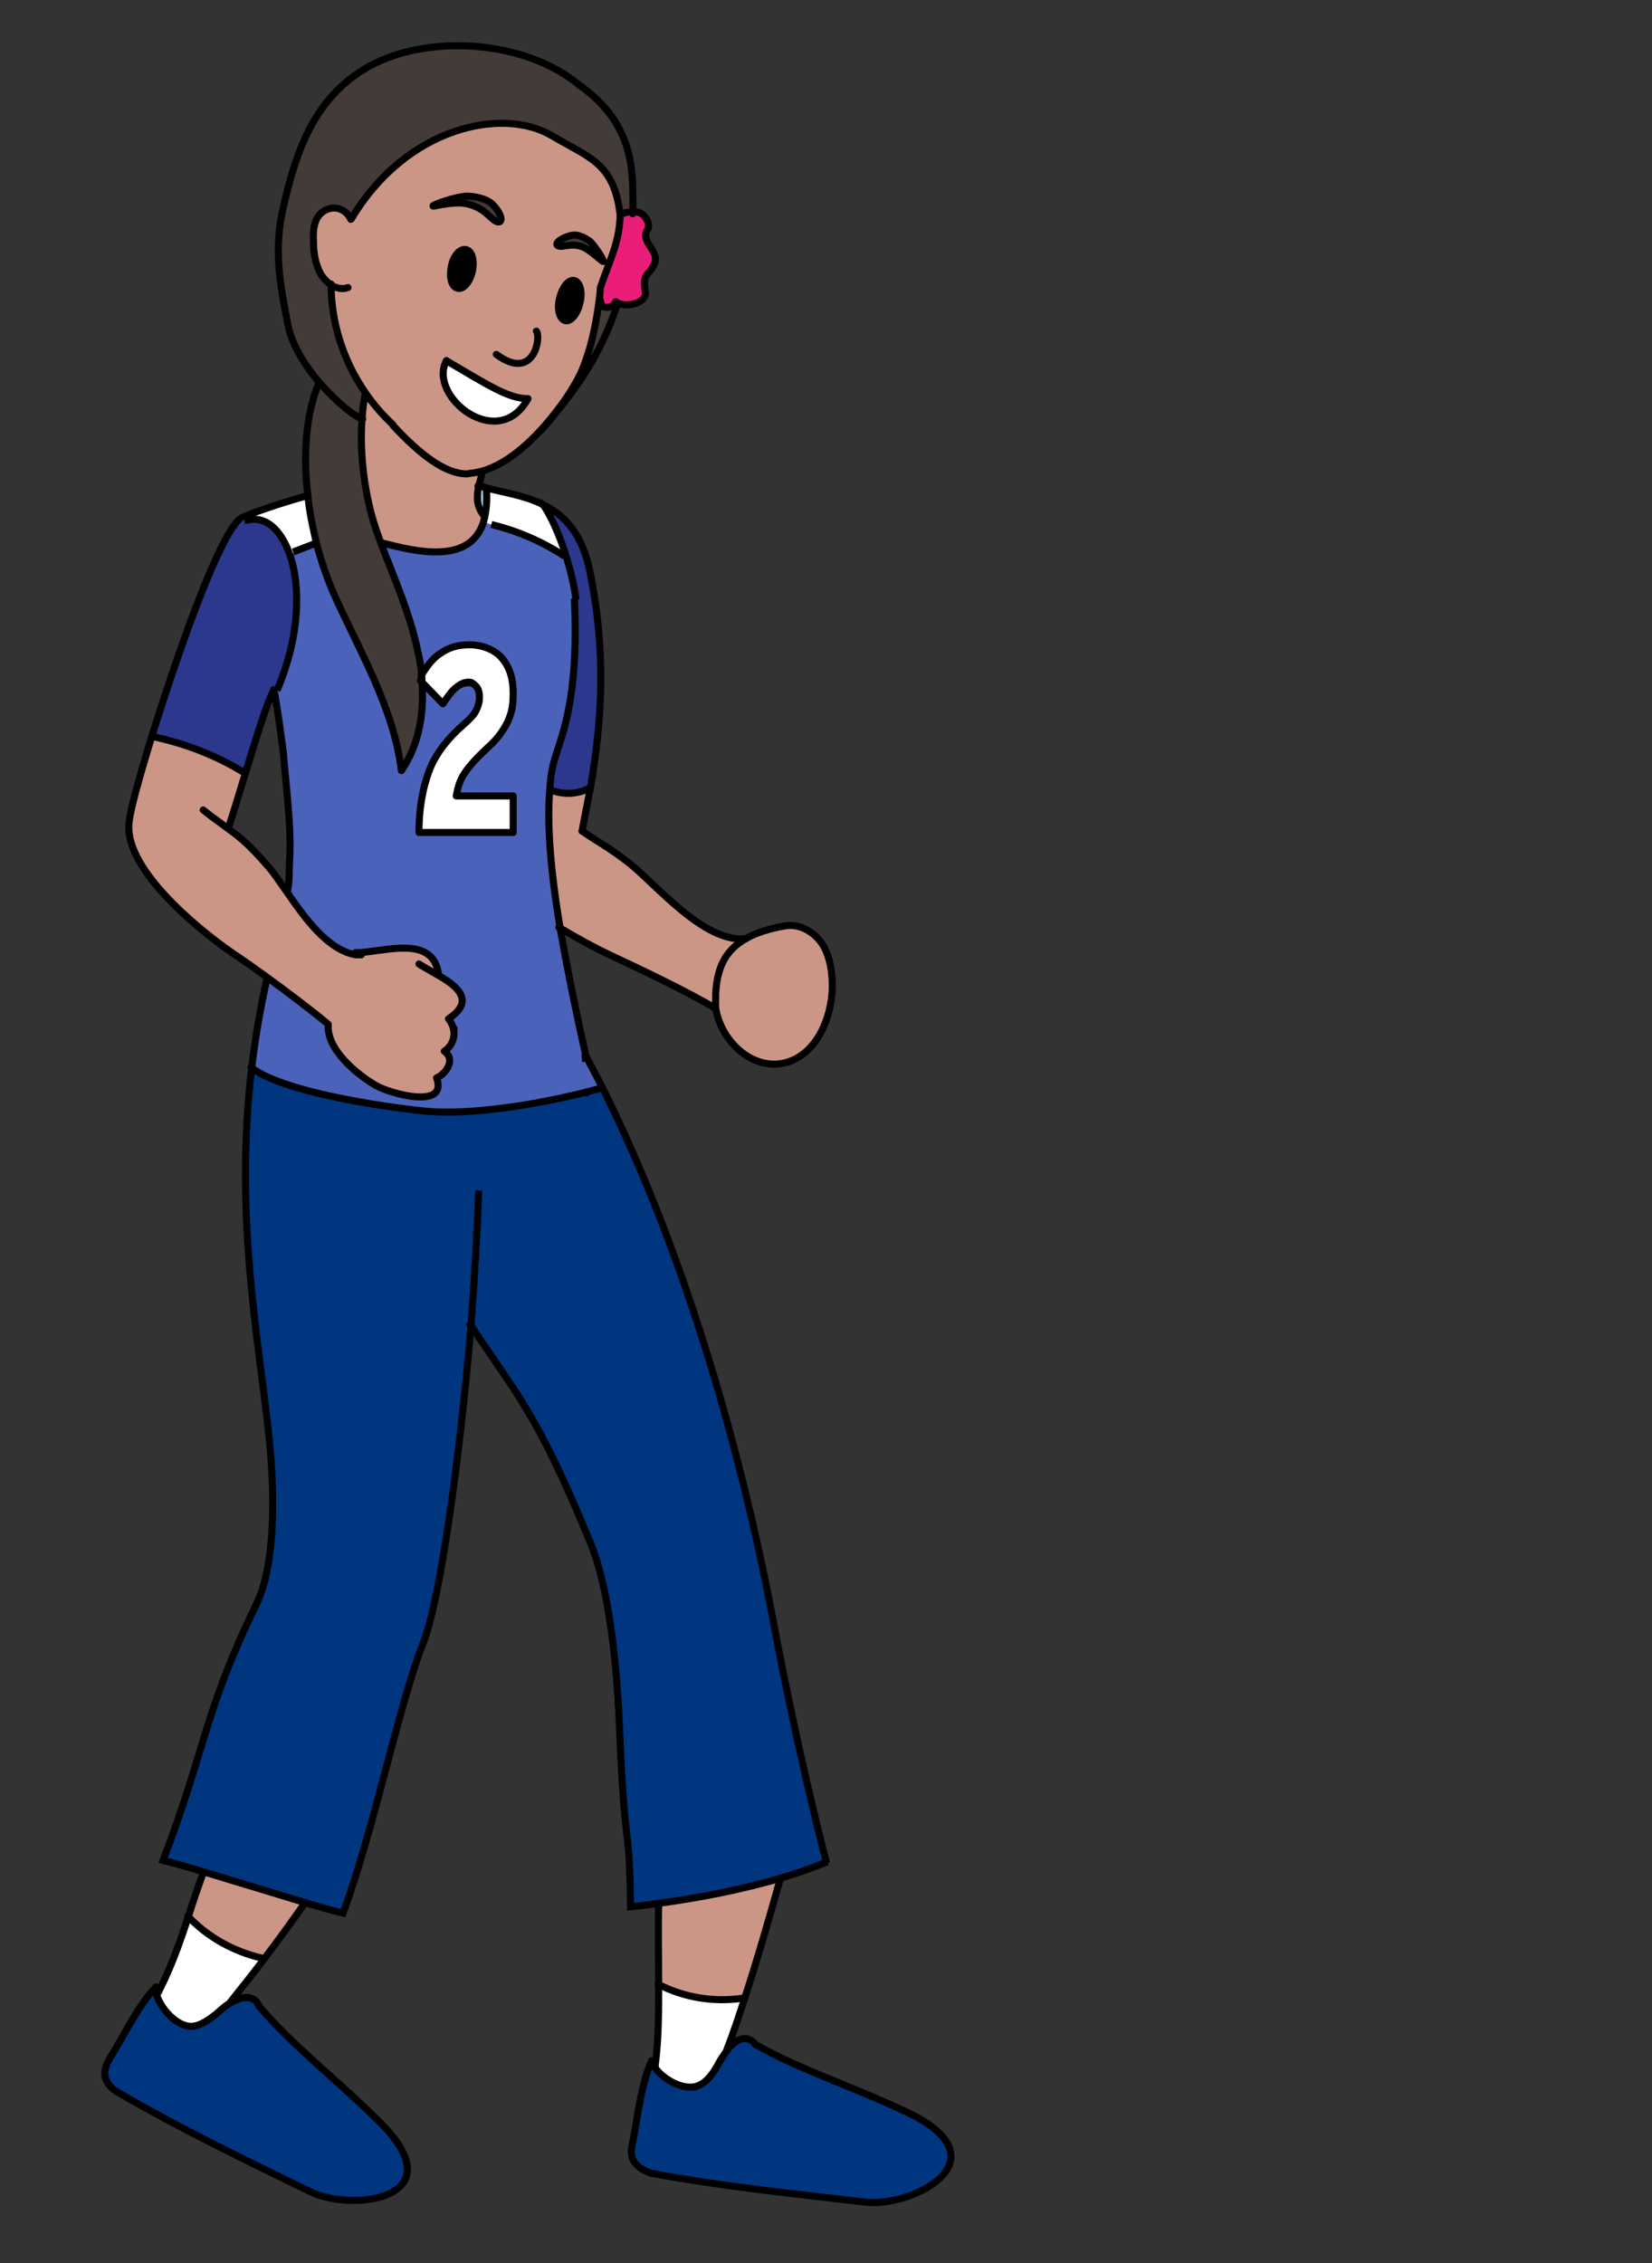 <?xml version="1.0" encoding="UTF-8"?><svg id="oceania" xmlns="http://www.w3.org/2000/svg" width="235" height="321.9" viewBox="0 0 235 321.9"><rect x="0" y="0" width="235" height="321.9" fill="#333333" stroke="none"/><defs><style>.cls-1{stroke-linecap:round;stroke-linejoin:round;}.cls-1,.cls-2{fill:none;stroke:#000;}.cls-2{stroke-miterlimit:10;}.cls-3,.cls-4,.cls-5,.cls-6,.cls-7,.cls-8,.cls-9,.cls-10,.cls-11{stroke-width:0px;}.cls-4{fill:#4a62ba;}.cls-5{fill:#2b388d;}.cls-6{fill:#423b38;}.cls-7{fill:#cb9686;}.cls-8{fill:#9bc8e4;}.cls-9{fill:#fff;}.cls-10{fill:#ea1e79;}.cls-11{fill:#003580;}</style></defs><path class="cls-11" d="M15.7,292.6c-.4.7-.8,1.5-.8,2.3,0,1.1.9,2.2,1.9,2.7,8.9,5.2,18.9,10,27.3,14.1,6.1,3,21,1,9.8-10-6.7-6.6-11.9-10.4-17-16.3h0c-.5-1.4-1.4-1.7-2.7-1.3-.5.1-.9.3-1.3.6-.7.4-1.4,1-2.1,1.6-1,.9-2.2,1.7-3.5,1.8-2,.2-4.6-2.5-5.1-4.8,0-.3,0-.5,0-.8-2.5,2.5-4.6,7-6.5,10Z"/><path class="cls-7" d="M62.5,138.7c-.8-6-8.1-3.1-11.8-3.2v.2c-4.1-.7-7.2-5.2-9.7-8.8-1-1.4-1.9-2.8-2.7-3.7-2.7-3.1-3.9-4.1-5.7-5.4.4-.8,1.3-4,2.4-7.7-4-2.5-8.4-4.2-13-5.2h-.3c-1.7,5.5-3,10.1-3.2,11.9-1.1,6.5,9.4,15.2,14.6,18.8,1.5,1,3.2,2.2,5,3.5,3,2.2,6.2,4.6,8.6,6.6-.2,3.5,4.2,7.1,6.8,8.7,1.9,1.1,10.3,3.5,8.6-1.1,1-.3,2.9-2.4,1.1-3.8,1.2-.6,2.1-2.6.6-4.6,3.8-2.5,1.3-4.6-1.3-6.1Z"/><path class="cls-5" d="M35.1,74l-.2-.6c-.2.1-.5.2-.6.3l-.3.2c-3.1,2.9-8.7,19-12.4,30.8h.3c4.6,1,9,2.8,13,5.3,1.5-4.9,3.2-10.6,4-11.7,0-.4,0-.3.1,0h.3c3.3-7.8,3.4-14.9,1.8-19.5-1.3-3.6-3.5-5.5-6.1-4.8Z"/><path class="cls-9" d="M22.4,283.4h-.2c.5,2.3,3,5,5.1,4.8,1.3-.1,2.5-1,3.5-1.8.7-.6,1.3-1.2,2.1-1.6h0c1.7-2,3.2-4,4.7-6h-.2c-4-1-7.8-3.1-10.6-6.1-1.2,3.6-2.4,7.1-4.3,10.8Z"/><path class="cls-11" d="M67,188.5c6.3,9.7,9.2,11.9,17.1,31.2,2.4,6,3.6,16.1,4,25.4.8,19.9,1.4,12.5,1.6,26.1,1.2-.1,2.6-.3,4-.5,5.3-.7,11.7-1.9,17.4-3.6,2.4-.7,4.6-1.5,6.6-2.3,0,0,0,0,0,0,0-.3-3.5-13.3-7.6-34.4-5.1-26.6-13.4-54.1-24.3-75.9-6.6,1.9-18.2,4.1-25.5,3.3-5.8-.6-20.1-2.7-24.5-6.2-2.5,20.9,1,38.8,2.4,51.8.6,5.4,1.5,17.7-1.7,24.4-7.5,15.4-7.1,20.2-13.3,36.5,1.7.4,3.6,1,5.7,1.6,4.6,1.4,9.9,3,14.5,4.4,2,.6,3.8,1.1,5.4,1.5,4.4-11.9,8.1-30.2,11.4-38.4,2.4-6.1,5.2-26.2,6.8-45.1Z"/><path class="cls-7" d="M28.9,266.4c-.8,2.2-1.5,4.2-2.1,6.2,2.8,3,6.6,5.1,10.6,6h.2c1.9-2.4,3.7-5,5.9-8-4.6-1.3-9.9-3-14.5-4.4v.2Z"/><path class="cls-9" d="M34.9,73.5l.2.6c2.5-.7,4.8,1.2,6.1,4.8l.6-.2c1.1-.4,2.3-.9,3.4-1.3h0c-.5-2.2-1-4.4-1.2-6.7h-.2c-3.6,1-7.1,2.2-8.8,2.9Z"/><path class="cls-4" d="M79.7,132c-1.4-8.3-1.9-14.8-1.5-19.7.1-1.7.4-3.1.7-4.4.9-3.2,3.5-8.4,2.8-22.9h.2c-.2-1.6-.7-3.8-1.4-6.1h-.1c-3.2-2-6.7-3.5-10.4-4.5l-1.2-.3c-1.9,6-9.2,4.4-14.5,3h-.1c1.9,5.1,4.1,10,5.2,15.2.3,1.2.5,2.4.6,3.6.9-1.5,1.8-2.6,2.8-3.2,1.1-.8,2.5-1.2,4.1-1.2s3.5.6,4.6,1.9,1.6,2.9,1.6,5-.3,2.9-.8,4.1c-.6,1.2-1.5,2.5-2.9,3.7-1.5,1.4-2.6,2.6-3.3,3.7-.6.9-.9,2-1.1,3.1h8.1v5.2h-13.4c0-3.9.7-7,1.7-9.4.9-2,2.4-4,4.6-5.9.9-.8,1.5-1.4,1.8-2,.3-.6.5-1.2.5-1.9s-.1-1.1-.4-1.5c-.3-.4-.7-.6-1.1-.6-.7,0-1.2.2-1.7.6-.6.4-1.2,1.2-2,2.4l-3-3.1c.4,4.6-.3,9.2-2.9,13-1.1-8.9-5.9-16.9-9.6-25.1-.9-2.1-1.8-4.6-2.5-7.3h0c-1.1.4-2.3.9-3.4,1.3l-.6.2c1.6,4.5,1.6,11.7-1.8,19.4h-.3c.3,1.3,1.1,7.1,1.3,8.8.4,4.8,1.2,11.3.9,15.3-.1,2.1,0,2.8-.3,4.5,2.5,3.7,5.7,8.1,9.7,8.8v-.2c3.8,0,11.1-2.8,11.8,3.2,2.6,1.5,5.1,3.6,1.3,6.1,1.5,1.9.6,3.9-.6,4.6,1.8,1.3,0,3.4-1.1,3.8,1.7,4.6-6.7,2.2-8.6,1.1-2.6-1.5-7.1-5.1-6.8-8.7-2.4-2-5.6-4.4-8.6-6.6h0c-1,4.4-1.7,8.6-2.2,12.8,4.4,3.5,18.7,5.6,24.5,6.2,7.2.8,18.8-1.4,25.5-3.3-.8-1.6-1.6-3.2-2.5-4.8-1.5-6.7-2.7-12.6-3.6-17.9Z"/><path class="cls-6" d="M40.3,29.5c-1.4,6-.5,10.8.7,16.9.6,2.8,2.5,5.8,4.6,8.2,2.4,2.7,4.9,4.7,6,5,0-1.3.3-2.6.5-3.7-3.4-4.8-5-10.2-4.9-15.4-.6-.3-1.1-.9-1.5-1.5-.8-1.3-1-3-1.1-4.6,0-1.4,0-2.9.8-3.9.6-.7,1.5-1.1,2.4-1,.9.1,1.7.7,2.1,1.6,7.9-13.3,21.6-16,28.5-11.8,5.3,3.2,8.9,3.9,9.7,11.1h.2c.6-.2,1.2-.3,1.8-.3,0-1.3,0-2.5,0-3.9-.2-4.9-1.5-9.8-7.6-14.1-7.9-6.6-22.3-7.4-30.7-2.2-6.9,4.3-9.5,11.2-11.4,19.6Z"/><path class="cls-6" d="M45.5,54.6c-1.9,4.4-2.2,10.2-1.5,15.9.3,2.3.7,4.6,1.2,6.7.7,2.6,1.5,5.1,2.5,7.3,3.7,8.2,8.5,16.2,9.6,25.1,2.5-3.8,3.2-8.4,2.9-13l-.2-.2c0-.1.1-.2.2-.3-.1-1.2-.3-2.4-.6-3.6-1.1-5.2-3.3-10.1-5.2-15.2-.2-.5-.4-1.1-.6-1.7-1.6-4.5-2.5-10.7-2.1-16-1-.3-3.6-2.3-6-5h0Z"/><path class="cls-7" d="M79,58.7c1.6-2,2.8-4,3.5-5.4,1.7-3.5,2.4-7.9,2.7-10.4.2-1.2.2-2,.2-2,1.2-3.9,2.5-6.2,2.8-9.8,0-.2,0-.4,0-.7-.9-7.3-4.5-8-9.7-11.1-6.9-4.1-20.6-1.4-28.5,11.8-.4-.9-1.2-1.5-2.1-1.6-.9-.1-1.8.3-2.4,1-.8,1-.9,2.5-.8,3.9,0,1.6.3,3.2,1.1,4.6.4.6.9,1.1,1.5,1.5,0,5.2,1.6,10.6,4.9,15.4,1.1,1.6,2.4,3.1,3.9,4.5,3.8,4.1,7.3,7,10.5,6.9.7,0,1.5-.1,2.2-.4,3.9-1.1,7.7-4.8,10.4-8.3ZM61.5,29.3c-.1-.2,3.5-1.5,4.8-1.4,1,0,2.8.3,3.8,1.3,1.3,1.4,1.4,2.7.4,2.3-.9-.4-1.8-2.2-4.7-2.6-1.6-.2-4.2.5-4.3.4ZM75.1,56.7c-4.2,7.7-14.3-.3-11.6-5.4,5.7,3.4,8.8,5.4,11.6,5.4ZM65.1,41.1c-.8-.2-1.2-1.6-.9-3.1.3-1.5,1.3-2.6,2.1-2.4.8.2,1.2,1.6.9,3.1-.3,1.5-1.3,2.6-2.1,2.4ZM79.6,35c-.8-.2.1-1.1,1.7-1.5,1.1-.3,2.3.5,2.8.9.7.7,2,2.7,1.8,2.8-.1,0-1.2-1-2.2-1.7-1.8-1.2-3.4-.3-4.1-.5ZM80.3,45.6c-.8-.2-1.1-1.6-.8-3.2.4-1.6,1.3-2.7,2.1-2.5.8.2,1.1,1.6.8,3.2-.4,1.6-1.3,2.7-2.1,2.5Z"/><path class="cls-7" d="M51.4,59.7c-.4,5.3.5,11.5,2.1,16,.2.6.4,1.1.6,1.7h.1c5.3,1.4,12.6,3,14.5-3,0-.3.2-.6.2-.9-1.2-1.4-1.2-2.7-.8-4.3.1-.7.3-1.3.5-2.1-.7.2-1.5.3-2.2.4-3.1,0-6.7-2.8-10.5-6.9-1.5-1.4-2.8-2.9-3.9-4.5-.3,1.2-.4,2.4-.5,3.7Z"/><path class="cls-9" d="M59.7,118.2h13.4v-5.2h-8.1c.1-1.1.5-2.2,1.1-3.1.7-1,1.8-2.3,3.3-3.7,1.4-1.2,2.4-2.5,2.9-3.7.5-1.1.8-2.5.8-4.1s-.5-3.8-1.6-5-2.6-1.9-4.6-1.9-2.9.4-4.1,1.2c-.9.7-1.8,1.8-2.8,3.2,0,.2,0,.4,0,.5l3,3.1c.7-1.2,1.4-2,2-2.4.5-.4,1.1-.6,1.7-.6s.8.2,1.1.6c.3.4.4.9.4,1.5s-.2,1.4-.5,1.9c-.3.6-.9,1.2-1.8,2-2.1,1.9-3.7,3.9-4.6,5.9-1.1,2.4-1.6,5.5-1.7,9.4Z"/><path class="cls-6" d="M59.9,96.1c0,0-.1.2-.2.3l.2.2c0-.2,0-.4,0-.5Z"/><path class="cls-6" d="M66.4,27.9c-1.3,0-4.9,1.2-4.8,1.4,0,.1,2.6-.6,4.3-.4,2.9.4,3.8,2.2,4.7,2.6,1,.4.9-.9-.4-2.3-.9-1-2.8-1.3-3.8-1.3Z"/><path class="cls-9" d="M63.6,51.3c-2.7,5,7.4,13.1,11.6,5.4-2.8,0-5.8-2-11.6-5.4Z"/><path class="cls-3" d="M64.2,37.9c-.3,1.5,0,2.9.9,3.1.8.2,1.7-.8,2.1-2.4.3-1.5,0-2.9-.9-3.1-.8-.2-1.8.8-2.1,2.4Z"/><path class="cls-8" d="M68.1,69.1c-.3,1.5-.4,2.9.8,4.3.2-1,.3-2.2.2-3.7v-.3c-.3,0-.7-.2-1-.3Z"/><path class="cls-9" d="M69,73.4c0,.3-.1.6-.2.9l1.2.3c3.7.9,7.2,2.4,10.4,4.5h.1c-.9-2.9-2.2-5.9-3.3-7.3-2.4-1.2-5.2-1.6-7.9-2.3v.3c0,1.4,0,2.7-.2,3.7Z"/><path class="cls-5" d="M81.9,85.1h-.2c.7,14.5-1.9,19.7-2.8,22.9-.4,1.3-.6,2.7-.7,4.4h0c1.9.8,4.1.6,5.8-.3,1.8-10,2.2-19.2,0-30.3-1.1-5.8-3.7-8.5-6.9-10,1.2,1.5,2.4,4.4,3.3,7.3.7,2.3,1.3,4.5,1.4,6Z"/><path class="cls-7" d="M78.1,112.4c-.4,4.8.1,11.4,1.5,19.7,2.5,1.5,4.9,2.8,6.8,3.7,4.3,2,10.8,5.1,15.1,7.6h.3c0-.7-.1-1.3,0-2,.3-3.7,1.4-6.2,4.3-7.9-6,.7-13-8-16.8-10.9-3-2.3-4.2-2.8-6.5-4.4.5-2.1.9-4.2,1.2-6.2-1.7,1-3.9,1.1-5.8.3h0Z"/><path class="cls-6" d="M81.2,33.5c-1.5.4-2.4,1.3-1.7,1.5.7.2,2.3-.7,4.1.5,1,.7,2.1,1.8,2.2,1.7.2,0-1.1-2.2-1.8-2.8-.5-.5-1.7-1.2-2.8-.9Z"/><path class="cls-3" d="M79.6,42.4c-.4,1.6,0,3,.8,3.2.8.2,1.7-.9,2.1-2.5.4-1.6,0-3-.8-3.2-.8-.2-1.7.9-2.1,2.5Z"/><path class="cls-6" d="M79,58.7c2.8-3.3,6.5-8.2,8.8-15.5h0c-.1-.1-.2-.2-.3-.3-.2.5-.8.9-1.4.8-.6,0-.7-.4-.8-1h-.1c-.3,2.5-1.1,7-2.7,10.4-.7,1.4-1.9,3.4-3.5,5.4Z"/><path class="cls-10" d="M90.1,30.1c-.6,0-1.2.1-1.8.3h-.2c0,.2,0,.4,0,.7-.2,3.6-1.5,6-2.8,9.8,0,0,0,.8-.2,2h.1c0,.6.3.9.8,1,.6,0,1.2-.3,1.4-.8,0,0,.2.1.3.2,1.4.7,4.1,0,3.9-1.5-.3-3,.4-2.1,1.3-4.1.8-1.8-2.1-3.1-1-4.8.4-.6,0-1.5-.5-2-.4-.5-.9-.6-1.5-.6Z"/><path class="cls-11" d="M89.9,304.8c-.2.8-.3,1.7,0,2.4.5,1,1.6,1.7,2.7,2,10.1,1.9,21.1,3,30.4,4.1,6.7.8,20.1-6.1,5.9-12.8-8.5-4-14.7-5.8-21.5-9.6h0c-.9-1.1-1.9-1.1-3-.3-.4.3-.7.6-1,1-.6.7-1,1.4-1.4,2.2-.7,1.2-1.4,2.4-2.7,2.9-1.9.9-5.2-.8-6.4-2.8-.1-.2-.2-.5-.3-.7-1.5,3.2-2,8.1-2.7,11.6Z"/><path class="cls-9" d="M93.2,293.8h-.2c1.2,2,4.5,3.7,6.4,2.9,1.2-.5,2-1.7,2.7-2.9.4-.8.9-1.5,1.4-2.2h0c.9-2.3,1.7-4.7,2.5-7.2h-.3c-4.1.5-8.3-.3-12-2.1,0,3.9,0,7.8-.5,11.6Z"/><path class="cls-7" d="M93.7,270.8c-.1,3.7,0,7.5,0,11.4,3.7,1.9,7.9,2.6,12,2h.3c1.8-5.4,3.5-11.3,5.1-17-5.7,1.7-12.1,2.8-17.4,3.6Z"/><path class="cls-7" d="M101.7,141.3c0,.6,0,1.3,0,1.9.7,4.7,5.1,8.9,9.7,7.9,4.5-1,6.8-6.2,6.9-10.8,0-2.1-.3-4.3-1.4-6.1-1.2-1.8-3.3-3-5.4-2.6-2.3.4-4.1,1-5.5,1.8-3,1.7-4.1,4.2-4.3,7.9Z"/><path class="cls-2" d="M68.6,66.7c0,.1,0,.2,0,.3-.1.7-.3,1.4-.5,2.1-.3,1.5-.4,2.9.8,4.3,0,0,0,0,.1.1"/><polyline class="cls-2" points="39.4 98.2 39.1 98.3 38.9 98.3"/><line class="cls-2" x1="83.3" y1="151" x2="83.2" y2="149.9"/><line class="cls-2" x1="83.6" y1="155.4" x2="83.2" y2="155.5"/><path class="cls-2" d="M81.7,85.1c.7,14.5-1.9,19.7-2.8,22.9-.4,1.3-.6,2.7-.7,4.4-.4,4.8.1,11.4,1.5,19.7.9,5.2,2.1,11.2,3.6,17.9"/><path class="cls-2" d="M38.9,98.3c0-.4,0-.3.1,0,.3,1.2,1.1,7.1,1.3,8.7.4,4.8,1.2,11.3.9,15.3-.1,2.1,0,2.8-.3,4.5"/><path class="cls-1" d="M85.7,154.7c-6.6,1.9-18.2,4.1-25.5,3.3-5.8-.6-20.1-2.7-24.5-6.2,0,0,0,0,0,0"/><path class="cls-2" d="M85.7,154.7s0,0,0,0"/><path class="cls-1" d="M77.1,71.7c0,0-.1-.1-.2-.2"/><path class="cls-2" d="M81.9,85.3c0,0,0-.2,0-.3-.2-1.5-.7-3.8-1.4-6-.9-2.9-2.2-5.8-3.3-7.3"/><path class="cls-2" d="M39.4,98.2c3.3-7.7,3.4-14.9,1.8-19.4-1.3-3.6-3.5-5.5-6.1-4.8,0,0-.2,0-.3,0"/><path class="cls-2" d="M43.7,70.5c-3.6,1-7.1,2.2-8.8,2.9-.2.1-.5.2-.6.3"/><line class="cls-1" x1="64.6" y1="146.3" x2="64.5" y2="146.3"/><line class="cls-1" x1="50.6" y1="135.5" x2="50.6" y2="135.7"/><path class="cls-1" d="M38.9,98.3c-.8,1.2-2.5,6.8-4,11.7-1.1,3.6-2.1,6.9-2.4,7.7,0,0,0,0,0,0"/><path class="cls-1" d="M34,73.9c-3.1,2.9-8.7,19-12.4,30.8-1.7,5.6-3,10.2-3.2,12-1.1,6.5,9.4,15.2,14.6,18.8,1.5,1,3.2,2.2,5,3.5,3,2.2,6.2,4.6,8.6,6.6"/><path class="cls-1" d="M51.4,135.8c-.3,0-.5,0-.8,0-4-.7-7.2-5.2-9.7-8.8-1-1.4-1.9-2.8-2.7-3.7-2.7-3.1-3.9-4.1-5.7-5.4-.9-.7-2.1-1.5-3.6-2.7"/><path class="cls-1" d="M59.6,137.1c.6.4,1.7,1,2.9,1.7,2.6,1.5,5.1,3.6,1.3,6.1,1.5,1.9.6,3.9-.6,4.6,1.8,1.3,0,3.4-1.1,3.8,1.7,4.6-6.7,2.2-8.6,1.1-2.6-1.5-7.1-5.1-6.8-8.7"/><path class="cls-1" d="M50.6,135.5c3.8,0,11.1-2.8,11.8,3.2,0,0,0,0,0,0"/><path class="cls-1" d="M79.5,131.9c0,0,.1,0,.2.1,2.5,1.5,4.9,2.8,6.8,3.7,4.3,2,10.8,5.1,15.1,7.6"/><path class="cls-1" d="M106.1,133.5c-6,.7-13-8-16.8-10.9-3-2.3-4.2-2.8-6.5-4.4"/><path class="cls-1" d="M68,69.1s0,0,.1,0c.4,0,.7.2,1.1.3,2.7.7,5.5,1.1,7.9,2.3,3.2,1.5,5.8,4.2,6.9,10,2.2,11.1,1.7,20.4,0,30.3-.4,2-.8,4.1-1.2,6.2"/><path class="cls-2" d="M38,139.1c-1,4.4-1.7,8.6-2.2,12.8-2.5,20.9,1,38.8,2.4,51.8.6,5.4,1.5,17.7-1.7,24.4-7.5,15.4-7.1,20.2-13.3,36.5,1.7.4,3.6,1,5.7,1.6,4.6,1.4,9.9,3,14.5,4.4,2,.6,3.8,1.1,5.4,1.5,4.4-11.9,8.1-30.2,11.4-38.4,2.4-6.1,5.2-26.2,6.8-45.1.5-6.8.9-13.5,1.1-19.3"/><path class="cls-2" d="M117.6,264.9s0,0,0,0,0,0,0,0"/><path class="cls-2" d="M83.2,149.9c.8,1.6,1.7,3.2,2.5,4.8,10.9,21.8,19.3,49.3,24.3,75.9,4,21.1,7.5,34,7.6,34.4"/><path class="cls-2" d="M66.8,188.2c0,.1.1.2.2.3,6.3,9.7,9.2,11.9,17.1,31.2,2.4,6,3.6,16.1,4,25.4.8,19.9,1.4,12.5,1.6,26.1,1.2-.1,2.6-.3,4-.5,5.3-.7,11.7-1.9,17.4-3.6,2.4-.7,4.6-1.5,6.6-2.3"/><path class="cls-1" d="M111.6,131.7c-2.3.4-4.1,1-5.5,1.8-3,1.7-4.1,4.2-4.3,7.9,0,.6,0,1.3,0,1.9.7,4.7,5.1,8.9,9.7,7.9,4.5-1,6.8-6.2,6.9-10.8,0-2.1-.3-4.3-1.4-6.1-1.2-1.8-3.3-3-5.4-2.6"/><path class="cls-2" d="M54.3,77.2c5.3,1.4,12.6,3,14.5-3,0-.3.2-.6.2-.9.2-1,.3-2.2.2-3.7"/><path class="cls-1" d="M84,34.4c.7.7,2,2.7,1.8,2.8-.1,0-1.2-1-2.2-1.7-1.8-1.2-3.4-.3-4.1-.5-.8-.2.1-1.1,1.7-1.5,1.1-.3,2.3.5,2.8.9Z"/><path class="cls-1" d="M66.4,27.9c-1.3,0-4.9,1.2-4.8,1.4,0,.1,2.6-.6,4.3-.4,2.9.4,3.8,2.2,4.7,2.6,1,.4.9-.9-.4-2.3-.9-1-2.8-1.3-3.8-1.3Z"/><path class="cls-1" d="M88.2,31.1c-.2,3.6-1.5,6-2.8,9.8,0,0,0,.8-.2,2-.3,2.5-1.1,7-2.7,10.4-.7,1.4-1.9,3.4-3.5,5.4-2.7,3.5-6.5,7.2-10.4,8.3-.7.2-1.5.3-2.2.4-3.1,0-6.7-2.8-10.5-6.9"/><path class="cls-1" d="M76.3,47.1c.7.8-.3,7.3-5.7,3.3"/><path class="cls-1" d="M79.6,42.4c-.4,1.6,0,3,.8,3.2.8.2,1.7-.9,2.1-2.5.4-1.6,0-3-.8-3.2-.8-.2-1.7.9-2.1,2.5Z"/><path class="cls-1" d="M64.2,37.9c-.3,1.5,0,2.9.9,3.1.8.2,1.7-.8,2.1-2.4.3-1.5,0-2.9-.9-3.1-.8-.2-1.8.8-2.1,2.4Z"/><path class="cls-1" d="M75.1,56.7c-2.8,0-5.8-2-11.6-5.4"/><path class="cls-1" d="M75.1,56.7c-4.2,7.7-14.3-.3-11.6-5.4"/><path class="cls-1" d="M47.1,40.4h0c0,5.3,1.6,10.7,4.9,15.5,1.1,1.6,2.4,3.1,3.9,4.5"/><path class="cls-1" d="M49.9,31.2c-.4-.9-1.2-1.5-2.1-1.6-.9-.1-1.8.3-2.4,1-.8,1-.9,2.5-.8,3.9,0,1.6.3,3.2,1.1,4.6.4.6.9,1.1,1.5,1.5.7.4,1.5.6,2.3.3"/><path class="cls-1" d="M88.2,31.1c0-.2,0-.4,0-.7-.9-7.3-4.5-8-9.7-11.1-6.9-4.1-20.6-1.4-28.5,11.8"/><path class="cls-1" d="M82.4,12.1c-7.9-6.6-22.3-7.4-30.7-2.2-6.9,4.3-9.5,11.2-11.4,19.6-1.4,6-.5,10.8.7,16.9.6,2.8,2.5,5.8,4.6,8.2,2.4,2.7,4.9,4.7,6,5,0,0,0,0,0,0"/><path class="cls-1" d="M87.8,43.3c-2.3,7.2-6.1,12.2-8.8,15.5-.8,1-1.5,1.8-2.1,2.5"/><path class="cls-1" d="M82.4,12.1c6.1,4.3,7.4,9.3,7.6,14.1,0,1.4.1,2.6,0,3.9,0,0,0,.2,0,.3"/><path class="cls-1" d="M52,55.9c-.3,1.2-.4,2.4-.5,3.7-.4,5.3.5,11.5,2.1,16,.2.6.4,1.1.6,1.7,1.9,5,4.1,9.9,5.2,15.2.3,1.2.5,2.4.6,3.6,0,.2,0,.4,0,.5.4,4.6-.3,9.2-2.9,13-1.1-8.9-5.9-16.9-9.6-25.1-.9-2.1-1.8-4.6-2.5-7.3-.5-2.2-1-4.4-1.2-6.7-.7-5.7-.3-11.5,1.5-15.9"/><path class="cls-1" d="M88.3,30.4c.6-.1,1.2-.3,1.8-.3.6,0,1.2.2,1.5.6.5.5.9,1.4.5,2-1.1,1.7,1.8,3,1,4.8-.9,2-1.7,1-1.3,4.1.2,1.4-2.5,2.2-3.9,1.5-.1,0-.2-.1-.3-.2-.2.5-.8.9-1.4.8-.6,0-.7-.4-.8-1"/><path class="cls-1" d="M59.9,96.1c.9-1.5,1.8-2.6,2.8-3.2,1.1-.8,2.5-1.2,4.1-1.2s3.5.6,4.6,1.9,1.6,2.9,1.6,5-.3,2.9-.8,4.1c-.6,1.2-1.5,2.5-2.9,3.7-1.5,1.4-2.6,2.6-3.3,3.7-.6.9-.9,2-1.1,3.1h8.1v5.2h-13.4c0-3.9.7-7,1.7-9.4.9-2,2.4-4,4.6-5.9.9-.8,1.5-1.4,1.8-2,.3-.6.5-1.2.5-1.9s-.1-1.1-.4-1.5c-.3-.4-.7-.6-1.1-.6-.7,0-1.2.2-1.7.6-.6.4-1.2,1.2-2,2.4l-3-3.1-.2-.2c0-.1.1-.2.2-.3Z"/><path class="cls-2" d="M21.9,104.8c4.6,1,9,2.7,13,5.2,0,0,0,0,0,0"/><path class="cls-2" d="M84.2,111.9c0,0-.2,0-.2.1-1.7,1-3.9,1.1-5.8.3"/><path class="cls-2" d="M41.7,78.5c1.1-.4,2.3-.9,3.4-1.3"/><path class="cls-2" d="M69.9,74.6c3.7.9,7.2,2.4,10.4,4.5"/><path class="cls-1" d="M111,267.2c-1.6,5.7-3.3,11.6-5.1,17.1-.8,2.5-1.6,4.9-2.5,7.2"/><path class="cls-1" d="M93.7,270.8c-.1,3.7,0,7.5,0,11.4,0,3.9,0,7.8-.5,11.6"/><path class="cls-1" d="M92.7,293.1c0,.2.2.5.3.7,1.2,2,4.5,3.7,6.4,2.8,1.2-.5,2-1.7,2.7-2.9.4-.8.9-1.5,1.4-2.2.3-.4.6-.7,1-1,1.1-.8,2.1-.8,3,.3"/><path class="cls-1" d="M92.7,293.1c-1.5,3.2-2,8.1-2.7,11.6-.2.8-.3,1.7,0,2.4.5,1,1.6,1.7,2.7,2,10.1,1.9,21.1,3,30.4,4.1,6.7.8,20.1-6.1,5.9-12.8-8.5-4-14.7-5.8-21.5-9.6"/><path class="cls-1" d="M93.6,282.2s0,0,0,0c3.7,1.9,7.9,2.6,12,2"/><path class="cls-1" d="M43.4,270.6c-2.1,3-4,5.6-5.9,8.1-1.5,2-3.1,4-4.7,6"/><path class="cls-1" d="M28.9,266.4c-.8,2.2-1.5,4.2-2.1,6.2-1.2,3.6-2.4,7.1-4.3,10.8"/><path class="cls-1" d="M22.2,282.6c0,.3,0,.5,0,.8.5,2.2,3,4.9,5.1,4.8,1.3-.1,2.5-1,3.5-1.8.7-.6,1.3-1.2,2.1-1.6.4-.2.8-.4,1.3-.6,1.3-.3,2.2,0,2.7,1.2"/><path class="cls-1" d="M22.2,282.6c-2.5,2.5-4.6,7-6.5,10-.4.7-.8,1.5-.8,2.3,0,1.1.9,2.2,1.9,2.7,8.9,5.2,18.9,10,27.3,14.1,6.1,3,21,1,9.8-10-6.7-6.6-11.9-10.4-17-16.3"/><path class="cls-1" d="M26.7,272.5h0c2.8,3,6.6,5.1,10.6,6"/></svg>